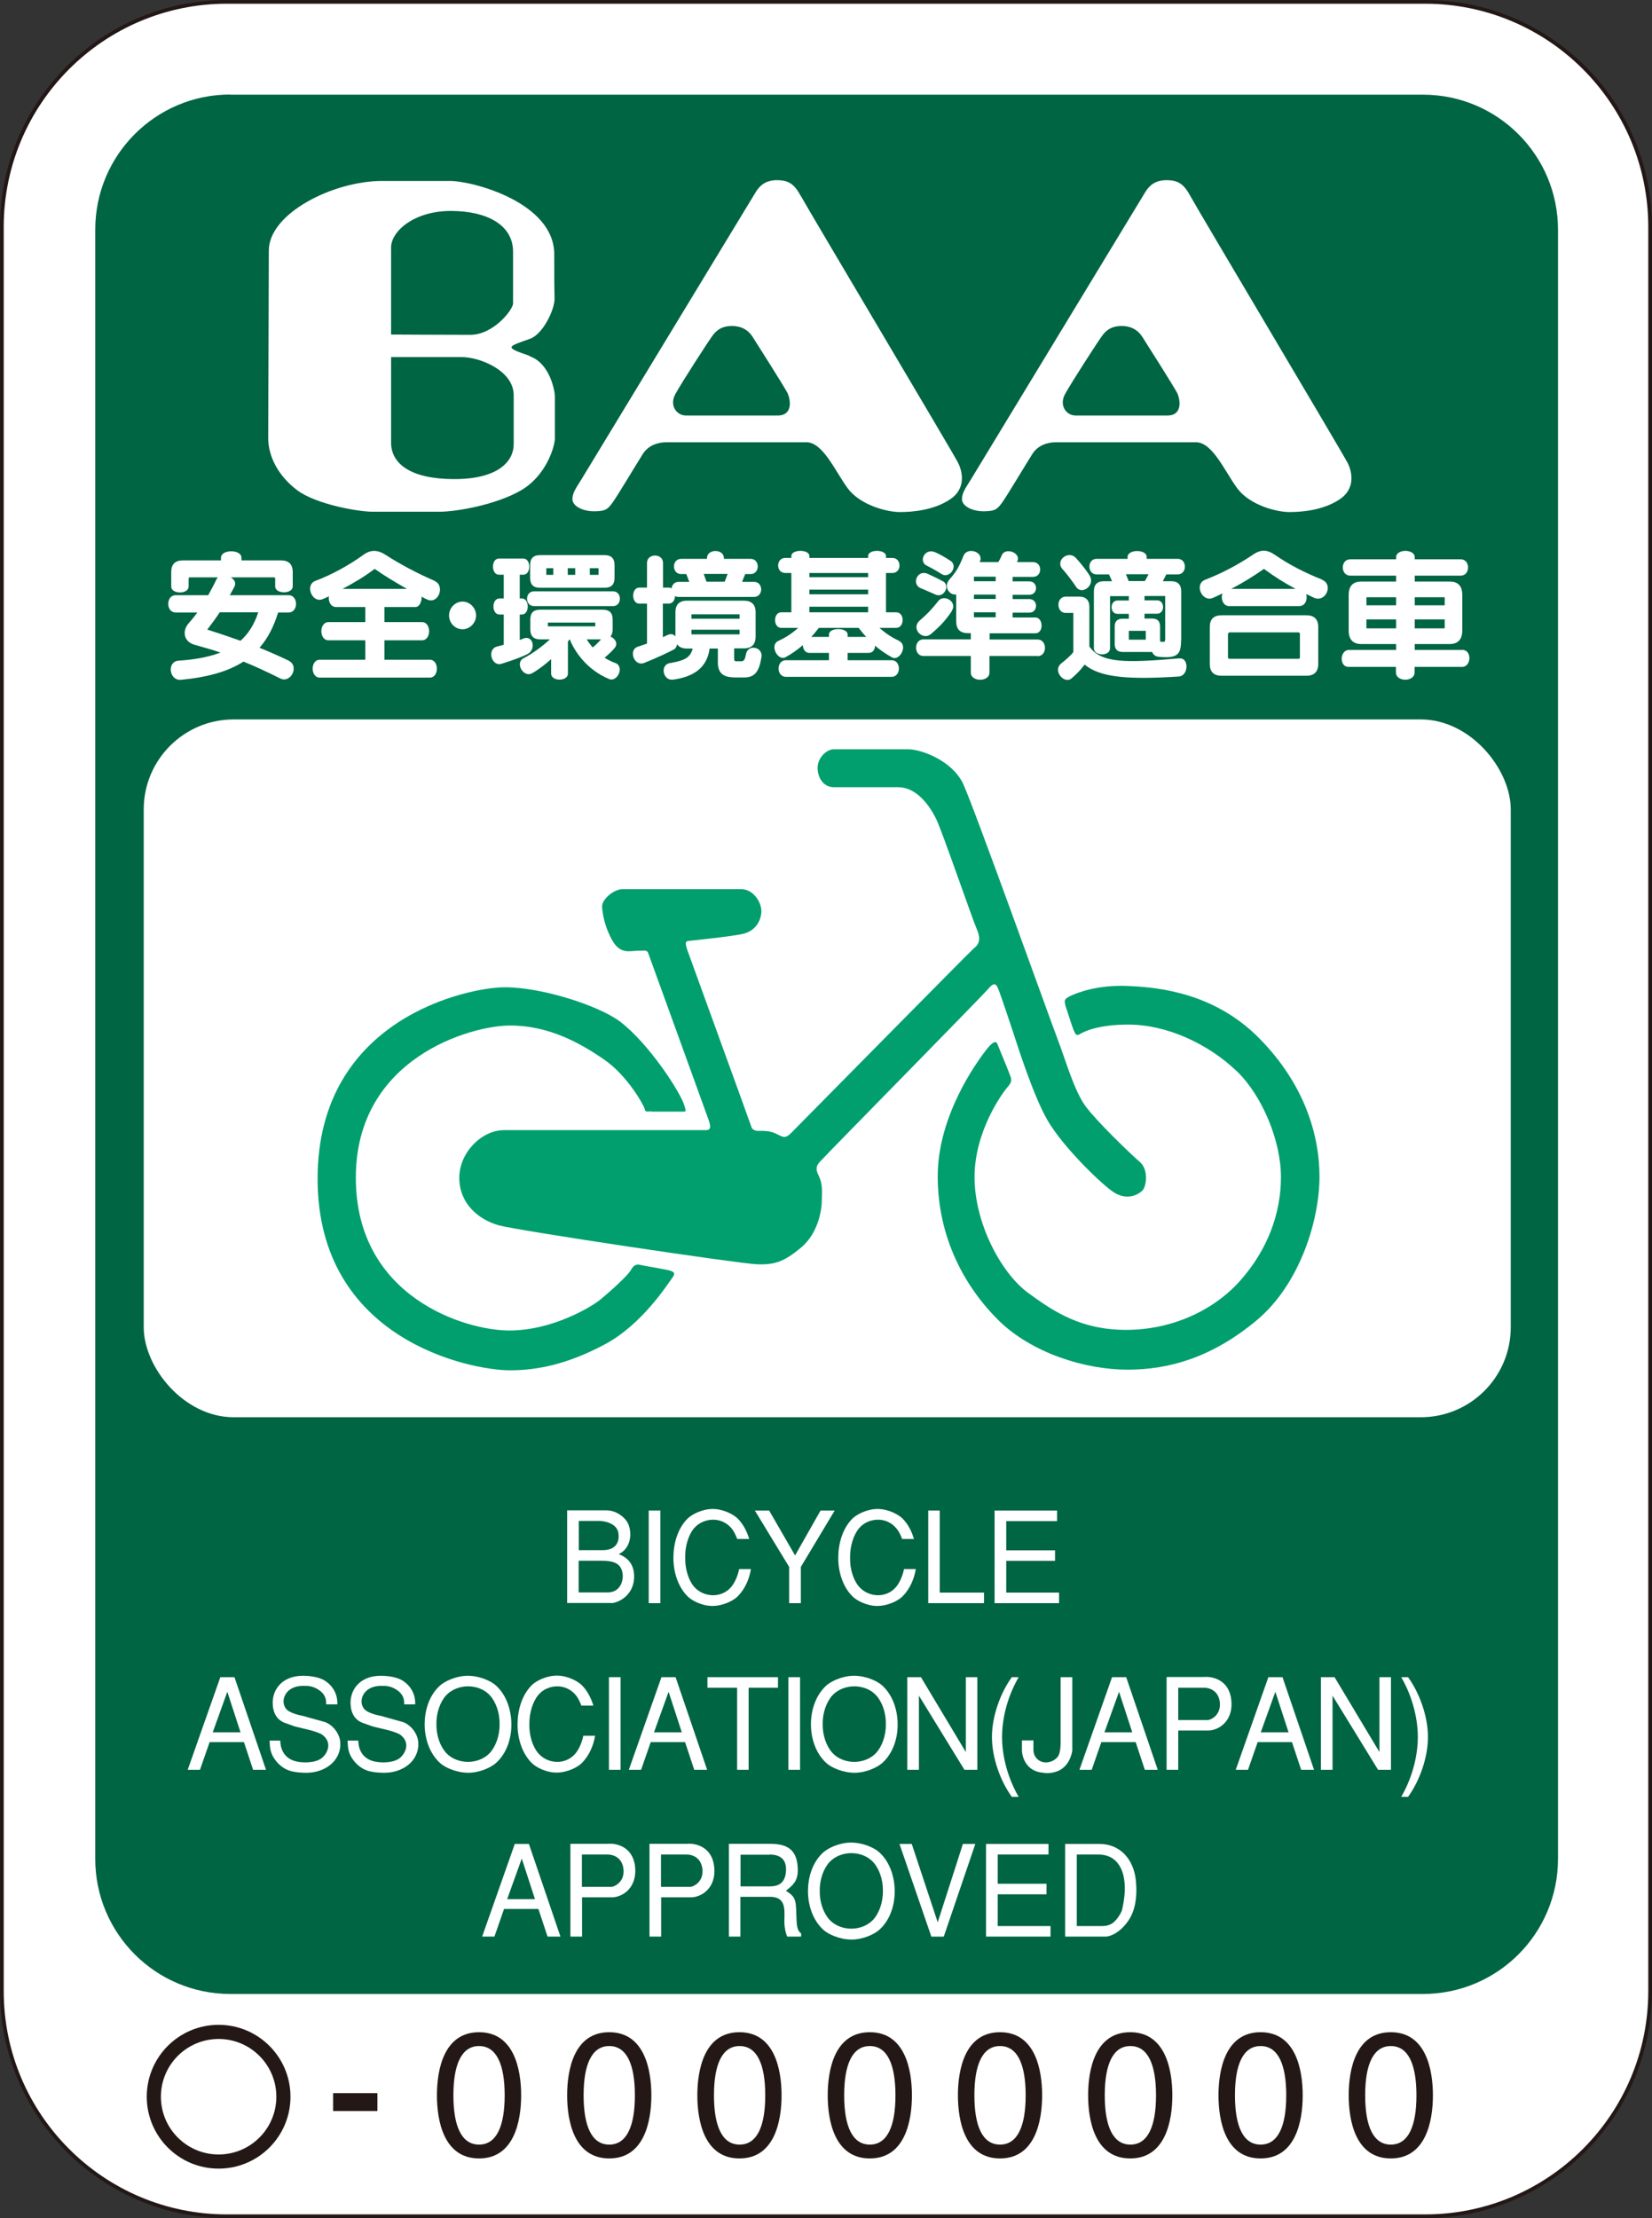 <?xml version="1.0" encoding="UTF-8"?><svg id="_レイヤー_2" xmlns="http://www.w3.org/2000/svg" viewBox="0 0 106.32 142.69"><rect x="0" y="0" width="106.32" height="142.69" fill="#333333" stroke="none"/><defs><style>.cls-1,.cls-2,.cls-3{fill:#fff;}.cls-1,.cls-4{fill-rule:evenodd;}.cls-5{fill:none;stroke-width:.91px;}.cls-5,.cls-2{stroke:#231815;stroke-miterlimit:10;}.cls-6{fill:#231815;}.cls-2{stroke-width:.24px;}.cls-7{fill:#006542;}.cls-4{fill:#009f6d;}</style></defs><g id="_レイヤー_1-2"><path class="cls-2" d="M14.6.12h77.12c7.99,0,14.48,6.49,14.48,14.48v113.49c0,7.99-6.49,14.48-14.48,14.48H14.6c-7.99,0-14.48-6.49-14.48-14.48V14.6C.12,6.61,6.61.12,14.6.12Z"/><path class="cls-7" d="M14.82,6.09h76.76c4.8,0,8.69,3.89,8.69,8.69v104.8c0,4.8-3.89,8.69-8.69,8.69H14.82c-4.8,0-8.69-3.89-8.69-8.69V14.77c0-4.8,3.89-8.69,8.69-8.69Z"/><path class="cls-1" d="M34.08,22.89c-1.68-.57-1.41-.58.04-1.1.81-.29,1.57-1.84,1.57-2.57s-.02.47-.02-2.86-5.23-4.72-6.72-4.72h-4.35c-3.15,0-7.3,2.08-7.3,4.48s-.04,10.81-.04,12.04.67,2.47,1.86,3.37c1.19.9,3.9,1.39,4.88,1.39h4.29c1.04,0,3.6-.43,5.23-1.37,1.63-.94,2.19-2.82,2.19-3.35v-2.72c0-.29-.3-2.12-1.64-2.57ZM25.17,15.92c0-1.06,1.51-2.35,3.84-2.35s4.01.9,4.01,2.62v3.33c0,.39-1.25,2.02-2.76,2.02s-5.09-.02-5.09-.02v-5.6ZM33.06,28.57c0,1.14-1.04,2.25-3.82,2.25s-4.07-.97-4.07-2.35v-5.5h4.54c1.19,0,3.35.88,3.35,2.45v3.15Z"/><path class="cls-1" d="M51.55,12.63c-.43-.8-.8-1.04-1.55-1.04s-1.12.37-1.37.78c-.25.41-10.89,17.94-11.2,18.45-.31.51-.59.86-.59,1.29s.63.78,1.39.78.9-.14,1.23-.61c.33-.47,1.55-2.51,1.92-3.09.37-.57,1-.74,1.51-.74h9.01c1.06,0,1.84,1.84,2.64,2.94.8,1.1,2.53,1.55,3.37,1.55s2.17-.12,3.21-.8c1.04-.67.86-1.74.53-2.39-.33-.65-9.67-16.33-10.1-17.13ZM50.04,26.73h-5.89c-.61,0-1.08-.65-.69-1.37.39-.72,2.21-3.54,2.45-3.84.25-.31.59-.55,1.19-.55s1.04.24,1.33.69c.29.45,2.04,3.21,2.25,3.62.2.41.37,1.45-.63,1.45Z"/><path class="cls-1" d="M86.72,29.76c-.33-.65-9.67-16.33-10.1-17.13-.43-.8-.8-1.04-1.55-1.04s-1.12.37-1.37.78c-.25.41-10.89,17.94-11.2,18.45-.31.51-.59.86-.59,1.29s.63.78,1.39.78.9-.14,1.23-.61c.33-.47,1.55-2.51,1.92-3.09.37-.57,1-.74,1.51-.74h9.01c1.06,0,1.84,1.84,2.64,2.94.8,1.1,2.53,1.55,3.37,1.55s2.17-.12,3.21-.8c1.04-.67.86-1.74.53-2.39ZM75.12,26.73h-5.89c-.61,0-1.08-.65-.69-1.37.39-.72,2.21-3.54,2.45-3.84.25-.31.59-.55,1.19-.55s1.04.24,1.33.69c.29.45,2.04,3.21,2.25,3.62.2.41.37,1.45-.63,1.45Z"/><rect class="cls-3" x="9.25" y="46.28" width="87.98" height="44.89" rx="5.79" ry="5.79"/><path class="cls-3" d="M16.62,39.39c-.26.79-.63,1.37-1.14,1.83-.71-.25-1.35-.47-2.14-.72.3-.39.56-.74.8-1.11h2.48ZM18.84,37.72v-.92c0-.51-.27-.75-.76-.75h-2.54v-.17c0-.56-1.32-.55-1.32,0v.17h-2.45c-.5,0-.75.25-.75.75v.93c0,.51,1.12.51,1.12,0v-.54s.05-.05.06-.05h1.82s-.06.07-.09.13c-.17.36-.34.67-.53,1.02h-2.1c-.63,0-.63,1.11,0,1.11h1.4c-.17.24-.36.47-.57.71-.4.46-.34,1.16.4,1.37.62.18,1.16.32,1.66.5-.72.27-1.6.45-2.69.52-.78.05-.62,1.31.16,1.23,1.76-.17,3.04-.55,4.01-1.17.72.29,1.45.63,2.38,1.09.66.32,1.25-.8.51-1.16-.69-.33-1.29-.59-1.86-.82.54-.61.92-1.36,1.2-2.27h.68c.63,0,.63-1.11,0-1.11h-3.79c.09-.17.19-.35.29-.53.14-.28,0-.48-.23-.62h2.8s.06.03.06.05v.53c0,.51,1.13.51,1.13,0Z"/><path class="cls-3" d="M26.2,37.88h-4.15c.72-.38,1.41-.79,2.03-1.26.02-.02.06-.02.07,0,.59.42,1.33.86,2.04,1.26ZM27.96,37.36c-1.08-.46-2.27-1.1-3.15-1.67-.51-.33-.95-.34-1.42,0-.93.67-2.01,1.27-3.1,1.68-.69.27-.19,1.46.48,1.17.1-.05.29-.12.4-.18-.06.34.13.69.45.69h1.89v.97h-2.37c-.61,0-.61,1.17,0,1.17h2.37v1.25h-2.93c-.61,0-.61,1.15,0,1.15h7.08c.61,0,.61-1.15,0-1.15h-2.92v-1.25h2.42c.61,0,.61-1.17,0-1.17h-2.42v-.97h1.99c.31,0,.43-.45.4-.67.14.08.29.16.37.19.72.32,1.17-.9.46-1.2Z"/><path class="cls-3" d="M29.77,40.48c-.48,0-.87-.4-.87-.89s.4-.89.87-.89.87.41.87.89-.4.89-.87.89Z"/><path class="cls-3" d="M38.52,36.98h-.56v-.43h.56v.43ZM39.55,37.18v-.84c0-.41-.21-.63-.63-.63h-4.17c-.42,0-.63.21-.63.63v.84c0,.42.2.63.63.63h4.17c.42,0,.63-.21.63-.63ZM39.46,38.99c.58,0,.58-.95,0-.95h-5.09c-.6,0-.6.95,0,.95h5.09ZM33.97,42.06c.55-.29.34-1.26-.32-.97-.06.03-.13.05-.2.08v-1.64h.14c.5,0,.5-1.03,0-1.03h-.14v-1.53h.23c.51,0,.51-1.04,0-1.04h-1.57c-.51,0-.51,1.04,0,1.04h.31v1.53h-.28c-.51,0-.51,1.03,0,1.03h.28v1.95c-.14.04-.28.07-.43.11-.67.17-.36,1.31.29,1.11.87-.27,1.36-.47,1.7-.64ZM39.59,42.65c-.25-.1-.48-.21-.68-.34.24-.2.48-.42.65-.63.24-.29.02-.61-.27-.73.09-.11.14-.26.14-.46v-.64c0-.42-.21-.63-.63-.63h-4.04c-.42,0-.63.2-.63.63v.64c0,.42.21.64.63.64h.63c-.46.43-1.12.92-1.69,1.21-.59.3,0,1.28.54.97.37-.2.82-.54,1.23-.91v.93c0,.52,1.08.52,1.08,0v-2.06c.06-.07.11-.15.11-.15.26.64.99,1.92,2.56,2.57.52.19.99-.81.37-1.05ZM37.02,36.98h-.48v-.43h.48v.43ZM35.61,36.98h-.45v-.43h.45v.43ZM38.31,40.29h-3.05v-.24h3.05v.24ZM38.68,41.13c-.15.18-.34.36-.53.52-.16-.17-.29-.36-.39-.52h.92Z"/><path class="cls-3" d="M46.83,36.92l-.19.5h-1.17l-.18-.5h1.54ZM49.01,42.28c.1-.68-.88-.86-1-.2-.08.44-.17.46-.35.46h-.25c-.09,0-.16,0-.16-.17v-.66h.62c.51,0,.76-.26.76-.76v-1.56c0-.5-.26-.75-.76-.75h-3.65c-.5,0-.75.25-.75.75v1.55c-.11-.14-.29-.2-.53-.08-.08.04-.17.08-.28.13v-2.16h.38c.26,0,.4-.24.4-.49.06.04.14.06.23.06h4.86c.61,0,.61-.97,0-.97h-.77l.2-.5h.35c.61,0,.61-.98,0-.98h-1.72v-.04c0-.62-1.09-.62-1.09,0v.04h-1.66c-.62,0-.62.98,0,.98h.33l.19.5h-.68c-.28,0-.43.2-.46.42-.05-.03-.11-.05-.17-.05h-.38v-1.59c0-.63-1.03-.63-1.03,0v1.59h-.5c-.52,0-.52,1.03,0,1.03h.5v2.57c-.18.06-.39.14-.61.21-.59.2-.23,1.28.42,1.04.81-.32,1.66-.73,1.92-.87.12-.06.18-.2.21-.34.11.18.32.28.63.28h.37c-.16.65-.64.79-1.48.94-.63.11-.45,1.15.22,1.06,1.26-.17,2.18-.72,2.35-2h.53v.9c0,.86.57.96,1.16.96h.54c.65,0,.96-.35,1.1-1.29ZM47.6,39.8h-3.1v-.28h3.1v.28ZM47.6,40.81h-3.1v-.3h3.1v.3Z"/><path class="cls-3" d="M55.87,37.13h-3.78v-.27h3.78v.27ZM57.86,41.22c-.47-.21-.88-.49-1.26-.83h1.08c.54,0,.56-1,0-1h-.66v-2.53h.41c.62,0,.61-.97,0-.97h-.41v-.12c0-.44-1.15-.45-1.15,0v.12h-3.78v-.12c0-.45-1.16-.44-1.16,0v.12h-.39c-.61,0-.62.97,0,.97h.39v2.53h-.65c-.53,0-.53,1,0,1h1.09c-.38.34-.79.62-1.26.83-.62.27-.05,1.32.44,1.06.39-.21.76-.47,1.12-.78,0,.25.15.5.41.5h1.27v.47h-2.77c-.63,0-.63,1.07,0,1.07h6.8c.63,0,.63-1.07,0-1.07h-2.83v-.47h1.36c.27,0,.4-.23.41-.46.34.29.71.54,1.09.75.49.27,1.06-.79.44-1.06ZM55.87,38.23h-3.78v-.3h3.78v.3ZM55.87,39.39h-3.78v-.36h3.78v.36ZM55.75,40.97h-1.2v-.15c0-.47-1.2-.47-1.2,0v.15h-1.14c.17-.17.33-.38.49-.58h2.56c.16.2.31.4.49.58Z"/><path class="cls-3" d="M61.17,36.08c-.32-.22-.66-.41-.97-.55-.69-.31-1.11.6-.55.86.3.15.66.35.95.54.49.32,1.1-.49.57-.86ZM60.69,37.4c-.34-.19-.67-.34-.97-.48-.69-.32-1.08.67-.46.92.26.1.6.26.95.41.53.24.97-.57.48-.86ZM66.78,42.21c.63,0,.63-1.07,0-1.07h-3.09v-.4h2.94c.56,0,.52-1.02,0-1.02h-1.46v-.31h1.08c.57,0,.57-.87,0-.87h-1.08v-.28h1.08c.57,0,.57-.86,0-.86h-1.08v-.29h1.31c.62,0,.62-.95,0-.95h-1.03s.03-.06.04-.09c.19-.54-.81-.87-1.02-.35-.07.18-.15.32-.22.44h-1.2s.02-.05.03-.07c.21-.62-.83-.9-1.06-.36-.29.72-.47,1.05-.91,1.54-.42.48,0,1.04.43.97v1.73c0,.51.25.76.75.76h.19v.4h-3.05c-.63,0-.63,1.07,0,1.07h3.05v1.07c0,.61,1.2.61,1.2,0v-1.07h3.09ZM61.25,39.3c.4-.58-.5-1.11-.86-.64-.44.56-.69.81-1.21,1.27-.57.51.2,1.3.73.86.57-.48.94-.87,1.35-1.48ZM64.08,37.39h-1.4v-.29h1.4v.29ZM64.08,38.53h-1.4v-.28h1.4v.28ZM64.08,39.71h-1.37s-.03,0-.03-.03v-.29h1.4v.31Z"/><path class="cls-3" d="M74.98,41.18c0,.12-.06.13-.32.09v-.97c0-.34-.17-.51-.51-.51h-.49v-.31h.81c.51,0,.51-.86,0-.86h-.81v-.28h1.33v2.82ZM70.12,37.01c-.17-.27-.56-.78-.88-1.12-.49-.52-1.35.17-.86.72.26.28.68.84.88,1.15.37.55,1.26-.12.86-.74ZM76.02,41.21v-3.17c0-.42-.21-.65-.63-.65h-.55c.07-.15.16-.31.22-.44h.74c.61,0,.61-1,0-1h-2v-.12c0-.51-1.23-.51-1.23,0v.12h-2c-.61,0-.61,1,0,1h.8c.07.15.14.29.2.44h-.54c-.42,0-.63.23-.63.65v3.66c0,.51,1.04.54,1.04,0v-3.35h1.21v.28h-.73c-.5,0-.51.86,0,.86h.73v.31h-.4c-.34,0-.51.17-.51.51v1.11c0,.34.17.52.51.52h1.9c.06.16.2.29.42.31,1.23.12,1.44-.17,1.44-1.04ZM75.92,42.35c-3.49.3-5.04.32-5.81-.76v-2.57c0-.41-.24-.64-.63-.64h-.89c-.63,0-.63,1.05,0,1.05h.49v2.51c-.12.18-.45.48-.76.72-.62.48.17,1.36.63.99.29-.24.57-.52.86-.9,1,.86,2.93.97,6.05.77.65-.04.66-1.22.07-1.16ZM73.92,36.94c-.07.15-.16.29-.24.44h-1.04c-.06-.15-.11-.29-.18-.44h1.45ZM73.74,41.15h-1.09v-.57h1.09v.57Z"/><path class="cls-3" d="M83.66,42.29c0,.07-.05.09-.09.09h-4.45c-.06,0-.09-.04-.09-.1v-1.51s.05-.09.09-.09h4.45s.09.03.09.07v1.54ZM85.1,37.29c-1.15-.46-2.09-.94-3.04-1.59-.52-.36-.92-.37-1.45,0-.94.63-1.93,1.16-3.06,1.6-.7.28-.2,1.44.49,1.17.22-.09.43-.2.64-.3-.13.32.02.82.43.82h4.51c.4,0,.55-.46.44-.78.17.08.35.17.52.25.75.31,1.25-.86.51-1.16ZM84.84,42.71v-2.38c0-.5-.27-.75-.76-.75h-5.47c-.5,0-.75.26-.75.75v2.38c0,.51.26.76.75.76h5.47c.5,0,.76-.26.76-.76ZM83.39,37.88h-4.15c.72-.37,1.43-.81,2.07-1.26.04-.03.06-.02.07,0,.63.47,1.32.9,2,1.26Z"/><path class="cls-3" d="M92.98,38.94h-1.93v-.52h1.93v.52ZM94.14,41.81h-3.09v-.38h2.25c.5,0,.81-.27.81-.86v-2.3c0-.61-.31-.86-.81-.86h-2.25v-.38h2.96c.63,0,.63-1.05,0-1.05h-2.96v-.13c0-.55-1.2-.55-1.2,0v.13h-2.95c-.64,0-.64,1.05,0,1.05h2.95v.38h-2.24c-.5,0-.81.25-.81.86v2.3c0,.6.31.86.81.86h2.24v.38h-3.03c-.6,0-.64,1.09-.04,1.09h3.06v.36c0,.62,1.2.62,1.2,0v-.36h3.05c.62,0,.64-1.09.04-1.09ZM89.85,38.94h-1.91v-.52h1.91v.52ZM92.98,40.42h-1.93v-.57h1.93v.57ZM89.85,40.42h-1.91v-.57h1.91v.57Z"/><path class="cls-3" d="M37.24,97.84h1.36c.14,0,1.09.08,1.2.78.06.38,0,1.1-1.02,1.1h-1.53v-1.88ZM39.34,103.13c.44-.02,1.41-.47,1.47-1.61.06-1.2-.83-1.46-.99-1.55.54-.24.81-.84.73-1.49-.04-.31-.13-.57-.39-.83-.29-.28-.67-.48-1.1-.49h-2.56v5.96h2.85ZM37.24,100.4h1.45c.75,0,1.29.13,1.38.84.06.47-.16,1.2-.97,1.2h-1.86v-2.04Z"/><path class="cls-3" d="M41.75,97.17h.75v5.96h-.75v-5.96Z"/><path class="cls-3" d="M47.45,99.01c-.1-.26-.21-.5-.36-.68-.31-.38-.75-.57-1.19-.57-.46,0-.93.19-1.25.57-.34.42-.57,1.14-.55,1.86-.02.73.21,1.45.55,1.86.32.38.78.57,1.25.57.44,0,.89-.19,1.19-.57.21-.27.39-.67.48-1.11h.76c-.11.64-.38,1.28-.86,1.76-.25.25-.89.6-1.61.61-.72,0-1.36-.37-1.6-.61-.67-.66-.93-1.67-.92-2.51,0-.84.25-1.85.92-2.51.25-.24.88-.6,1.6-.61.72,0,1.36.37,1.61.61.37.37.6.84.75,1.32h-.77Z"/><path class="cls-3" d="M49.5,97.17l1.67,2.89,1.64-2.89h.91l-2.18,3.63v2.33h-.75v-2.33l-2.21-3.63h.91Z"/><path class="cls-3" d="M58.06,99.01c-.09-.26-.21-.5-.36-.68-.31-.38-.75-.57-1.19-.57-.46,0-.93.19-1.24.57-.34.42-.57,1.14-.56,1.86-.02.73.21,1.45.56,1.86.32.38.79.57,1.24.57s.89-.19,1.19-.57c.21-.27.39-.67.48-1.11h.76c-.11.64-.38,1.28-.86,1.76-.25.25-.89.6-1.61.61-.72,0-1.36-.37-1.6-.61-.67-.66-.93-1.67-.92-2.51,0-.84.25-1.85.92-2.51.25-.24.88-.6,1.6-.61.72,0,1.36.37,1.61.61.37.37.6.84.74,1.32h-.77Z"/><path class="cls-3" d="M60.48,97.17v5.28h2.85v.68h-3.59v-5.96h.74Z"/><path class="cls-3" d="M64.02,97.17h4.01v.68h-3.27v1.88h3.14v.68h-3.14v2.04h3.4v.68h-4.15v-5.96Z"/><path class="cls-3" d="M14.63,108.83l.85,2.61h-1.79l.94-2.61ZM13.49,112.07h2.21l.59,1.78h.83l-2.03-5.96h-.91l-2.1,5.96h.79l.62-1.78Z"/><path class="cls-3" d="M20.99,109.64c.02-.35-.08-.69-.52-.96-.39-.24-.67-.23-.96-.23-1.33,0-1.57,1.27-.9,1.64.21.12.49.22.88.29.48.13.95.27,1.43.4.5.18.96.75.98,1.33.06,1.19-1.03,1.97-2.28,1.93-.76-.02-1.33-.12-1.85-.75-.39-.48-.4-.86-.42-1.32h.69c0,.35.12,1.18,1.12,1.36.17.03.47.06.76.03.3-.03.61-.11.82-.29.37-.33.66-1.01-.03-1.5-.34-.18-.82-.29-1.2-.38-.79-.19-.4-.09-1.18-.36-.25-.09-.7-.35-.77-1.1-.1-.96.54-1.93,1.94-1.93.48,0,1.05.09,1.4.31.78.5.83,1.26.81,1.53h-.72Z"/><path class="cls-3" d="M26.01,109.64c.02-.35-.08-.69-.52-.96-.39-.24-.67-.23-.96-.23-1.33,0-1.57,1.27-.9,1.64.21.12.49.22.88.29.48.13.95.27,1.43.4.5.18.96.75.98,1.33.06,1.19-1.03,1.97-2.28,1.93-.76-.02-1.33-.12-1.85-.75-.39-.48-.4-.86-.42-1.32h.69c0,.35.12,1.18,1.12,1.36.17.03.47.06.76.03.3-.03.61-.11.82-.29.37-.33.66-1.01-.03-1.5-.34-.18-.82-.29-1.21-.38-.79-.19-.4-.09-1.18-.36-.25-.09-.7-.35-.77-1.1-.1-.96.54-1.93,1.94-1.93.48,0,1.05.09,1.4.31.78.5.83,1.26.81,1.53h-.72Z"/><path class="cls-3" d="M30.12,108.48c.52,0,1.05.19,1.4.57.39.42.65,1.14.63,1.86.02.73-.25,1.45-.63,1.86-.36.38-.89.57-1.4.57s-1.05-.19-1.4-.57c-.39-.42-.65-1.14-.63-1.86-.02-.73.25-1.45.63-1.86.36-.38.89-.57,1.4-.57ZM30.12,107.8c-.8,0-1.5.37-1.78.61-.75.66-1.01,1.67-1.01,2.51,0,.84.27,1.85,1.01,2.51.28.25.98.6,1.78.61.8,0,1.5-.37,1.78-.61.75-.66,1.02-1.67,1.01-2.51,0-.84-.27-1.85-1.01-2.51-.28-.25-.98-.6-1.78-.61Z"/><path class="cls-3" d="M37.42,109.73c-.1-.26-.21-.5-.36-.68-.31-.38-.75-.57-1.19-.57-.46,0-.93.19-1.24.57-.34.42-.57,1.14-.56,1.86-.02.73.21,1.45.56,1.86.32.38.78.57,1.24.57.44,0,.89-.19,1.19-.57.21-.27.39-.67.48-1.11h.76c-.11.64-.38,1.28-.86,1.76-.25.25-.89.6-1.61.61-.72,0-1.36-.37-1.6-.61-.67-.66-.93-1.67-.92-2.51,0-.84.25-1.85.92-2.51.25-.25.88-.6,1.6-.61.72,0,1.36.37,1.61.61.37.37.6.84.75,1.32h-.77Z"/><path class="cls-3" d="M39.19,107.89h.75v5.96h-.75v-5.96Z"/><path class="cls-3" d="M43.03,108.83l.85,2.61h-1.79l.94-2.61ZM41.88,112.07h2.21l.59,1.78h.83l-2.03-5.96h-.91l-2.1,5.96h.79l.62-1.78Z"/><path class="cls-3" d="M47.43,108.57h-1.9v-.68h4.54v.68h-1.89v5.28h-.74v-5.28Z"/><path class="cls-3" d="M50.74,107.89h.75v5.96h-.75v-5.96Z"/><path class="cls-3" d="M54.98,108.48c.52,0,1.05.19,1.4.57.39.42.65,1.14.63,1.86.02.73-.25,1.45-.63,1.86-.36.38-.89.57-1.4.57s-1.05-.19-1.4-.57c-.39-.42-.65-1.14-.63-1.86-.02-.73.25-1.45.63-1.86.36-.38.89-.57,1.4-.57ZM54.98,107.8c-.8,0-1.5.37-1.78.61-.74.66-1.01,1.67-1.01,2.51,0,.84.27,1.85,1.01,2.51.28.25.98.6,1.78.61.8,0,1.5-.37,1.78-.61.75-.66,1.02-1.67,1.01-2.51,0-.84-.27-1.85-1.01-2.51-.28-.25-.98-.6-1.78-.61Z"/><path class="cls-3" d="M62.07,113.85l-2.93-4.77v4.77h-.75v-5.96h.88l2.89,4.82v-4.82h.74v5.96h-.85Z"/><path class="cls-3" d="M65.56,107.89c-.83,1.43-1.07,2.88-1.07,3.85s.24,2.42,1.07,3.85h-.44c-.72-.99-1.28-2.49-1.28-3.85s.56-2.86,1.28-3.85h.44Z"/><path class="cls-3" d="M66.51,111.96v.6c0,.43.27.7.59.79.32.08.71-.03.96-.32.21-.25.2-.85.2-1.09v-4.05h.75v4.72c-.04.27-.19.87-.72,1.21-.4.26-.96.27-1.12.22-1.14-.06-1.4-1.05-1.4-1.45v-.63h.75Z"/><path class="cls-3" d="M72.02,108.83l.85,2.61h-1.79l.94-2.61ZM70.88,112.07h2.21l.59,1.78h.83l-2.03-5.96h-.91l-2.1,5.96h.79l.62-1.78Z"/><path class="cls-3" d="M75.83,108.57h1.67c.32,0,.94.17,1.01.98.06.83-.63,1.1-.78,1.1h-1.9v-2.08ZM75.08,113.85h.75v-2.53h1.91c.61.02,1.67-.54,1.5-1.99-.15-1.3-1.26-1.5-1.74-1.45h-2.42v5.96Z"/><path class="cls-3" d="M82.08,108.83l.85,2.61h-1.79l.94-2.61ZM80.94,112.07h2.21l.59,1.78h.83l-2.03-5.96h-.91l-2.1,5.96h.79l.62-1.78Z"/><path class="cls-3" d="M88.69,113.85l-2.93-4.77v4.77h-.75v-5.96h.88l2.89,4.82v-4.82h.74v5.96h-.85Z"/><path class="cls-3" d="M90.62,107.89c.72.99,1.28,2.49,1.28,3.85s-.56,2.86-1.28,3.85h-.44c.83-1.43,1.07-2.89,1.07-3.85s-.24-2.42-1.07-3.85h.44Z"/><path class="cls-3" d="M33.58,119.56l.85,2.61h-1.79l.94-2.61ZM32.44,122.8h2.21l.59,1.78h.83l-2.03-5.96h-.91l-2.1,5.96h.79l.62-1.78Z"/><path class="cls-3" d="M37.45,119.3h1.67c.32,0,.94.17,1.01.98.06.83-.63,1.1-.78,1.1h-1.9v-2.08ZM36.71,124.58h.75v-2.53h1.91c.61.02,1.66-.54,1.5-1.99-.15-1.3-1.26-1.5-1.74-1.45h-2.42v5.96Z"/><path class="cls-3" d="M42.54,119.3h1.66c.33,0,.94.17,1.01.98.06.83-.63,1.1-.78,1.1h-1.89v-2.08ZM41.8,124.58h.75v-2.53h1.91c.61.02,1.67-.54,1.5-1.99-.15-1.3-1.26-1.5-1.74-1.45h-2.42v5.96Z"/><path class="cls-3" d="M49.51,119.3c.46,0,1.17.12,1.07,1.14-.08.77-.57.91-1.06.91h-1.86v-2.04h1.86ZM46.9,124.58h.75v-2.56h1.9c1.21,0,.88,1.1.94,1.81.02.23.06.47.17.75h.9v-.2c-.26-.2-.29-.47-.31-1.23-.02-.98-.08-1.14-.67-1.52.57-.44.8-.72.76-1.5-.07-1.35-.94-1.52-1.84-1.52h-2.59v5.96Z"/><path class="cls-3" d="M54.79,119.21c.51,0,1.05.19,1.4.57.39.42.65,1.14.63,1.86.02.73-.25,1.45-.63,1.86-.36.38-.89.57-1.4.57s-1.05-.19-1.4-.57c-.39-.42-.65-1.14-.63-1.86-.02-.73.25-1.45.63-1.86.36-.38.89-.57,1.4-.57ZM54.79,118.53c-.8,0-1.5.37-1.78.61-.75.66-1.01,1.67-1.01,2.51,0,.84.27,1.85,1.01,2.51.28.25.98.6,1.78.61.8,0,1.5-.37,1.78-.61.75-.66,1.02-1.67,1.01-2.51,0-.84-.27-1.85-1.01-2.51-.28-.25-.98-.6-1.78-.61Z"/><path class="cls-3" d="M61.98,118.62h.79l-2.03,5.96h-.8l-2.05-5.96h.79l1.67,5.04,1.62-5.04Z"/><path class="cls-3" d="M63.47,118.62h4.01v.68h-3.27v1.88h3.14v.68h-3.14v2.04h3.4v.68h-4.15v-5.96Z"/><path class="cls-3" d="M70.71,119.3c.52,0,1.04.2,1.36.76.27.45.33,1.03.32,1.56-.02.52-.12.99-.17,1.22-.08.3-.45.81-.71.93-.23.11-.37.13-.59.13h-1.62v-4.6h1.41ZM71.18,124.58c.29-.02.84-.23,1.34-.89.52-.66.68-1.57.59-2.64-.13-1.54-1.11-2.43-2.33-2.43h-2.23v5.96h2.63Z"/><path class="cls-4" d="M47.71,57.2c.76,0,1.29.82,1.29,1.41s-.37,1.29-1.21,1.47c-.84.18-3,.39-3.29.43-.29.04-.49-.04-.27.59.22.63,4.09,11.24,4.13,11.4.04.16.25.25.43.25s.72-.04,1.16.18c.45.23.59.33.96-.04.37-.37,11.59-11.75,11.77-11.89.18-.14.53-.43.2-1.19-.33-.76-2.27-6.42-2.64-7.15-.37-.74-1.19-2.02-2.45-2.02h-4.13c-.65,0-1.04-.59-1.04-1.25s.59-1.19,1.04-1.19h4.78c.88,0,2.84.74,3.54,2.21.69,1.47,5.58,15.12,6.09,16.45.51,1.33,1.06,3.31,1.8,4.31.74,1,2.92,3.09,3.49,3.58.57.49.43,1.57.16,1.84-.27.27-1.04.69-1.94.04-.9-.65-3.19-2.9-4.15-4.54-.96-1.64-2.04-5.13-2.27-5.82-.23-.69-.76-2.27-.88-2.57-.12-.31-.24-.61-.65-.12-.41.49-10.28,10.52-10.59,10.87-.31.35-.67.53-.37,1.14.31.61.22,1.12.22,1.66s-.22,2.08-1.33,3c-1.1.92-1.7,1.12-2.84,1.08-1.14-.04-15.33-2.15-16.63-2.51-1.31-.37-2.53-1.41-2.53-3.05s1.45-3.07,2.88-3.07h12.96c.23,0,.43-.04.2-.67-.22-.63-3.8-10.48-3.88-10.71-.08-.22-.2-.16-.67-.16s-1.1.25-1.61-.61c-.51-.86-.67-1.76-.69-2.23-.02-.47.76-1.12,1.31-1.12h7.64Z"/><path class="cls-4" d="M41.91,71.49c-.16,0-.39.08-.41-.12-.02-.2-1.1-2.17-2.62-3.21-1.51-1.04-3.53-2.19-6.05-2.19s-9.93,2.08-9.93,9.79,7.07,9.83,9.87,9.83,5.31-1.53,5.88-2c.57-.47,1.76-1.53,1.96-1.9.2-.37.41-.37.65-.31.24.06,1.7.29,1.9.37s.35.14.08.49c-.27.35-1.9,2.96-4.33,4.25-2.43,1.29-4.37,1.66-6.09,1.66-2.53,0-12.38-1.94-12.38-12.32s9.78-12.32,12.04-12.32c2.47,0,6.09,1.21,7.4,2.19,1.88,1.41,3.97,4.65,4.17,5.44.06.24.16.37-.06.37h-2.08Z"/><path class="cls-4" d="M68.57,64.64c-.11-.31-.03-.41.38-.6.41-.18,1.7-.71,3.71-.61,2.01.09,5.54.47,8.4,3.38,2.86,2.9,3.86,6.15,3.86,8.89s-1.23,6.89-4.05,9.24c-2.82,2.35-5.58,3.17-8.3,3.17s-6.17-1.06-8.32-3.19-3.9-5.29-3.9-9.26,2.62-7.44,2.96-7.91c.35-.47.74-.94.88-.59.14.35.61,1.47.74,1.82.12.35.29.53-.06.92-.35.39-2.15,2.86-2.15,5.82s1.7,6.15,3.41,7.42c1.72,1.27,3.47,2.41,6.35,2.41s5.6-1.21,7.34-3.17c1.74-1.96,2.62-4.29,2.62-6.66s-1.23-5.25-2.82-6.79c-1.88-1.8-4.53-3.02-7.01-3.02-1.98,0-2.88.47-3.11.61-.22.14-.29.02-.41-.27-.12-.29-.43-1.31-.54-1.61Z"/><rect class="cls-6" x="21.44" y="134.65" width="2.85" height="1.15"/><path class="cls-6" d="M32.48,134.79c0,1.98-.52,3.17-1.65,3.17s-1.65-1.19-1.65-3.17.52-3.17,1.65-3.17,1.65,1.19,1.65,3.17ZM33.54,134.79c0-1.64-.44-4.06-2.71-4.06s-2.71,2.42-2.71,4.06.44,4.06,2.71,4.06,2.71-2.42,2.71-4.06Z"/><path class="cls-6" d="M40.86,134.79c0,1.98-.52,3.17-1.65,3.17s-1.65-1.19-1.65-3.17.52-3.17,1.65-3.17,1.65,1.19,1.65,3.17ZM41.92,134.79c0-1.64-.44-4.06-2.71-4.06s-2.71,2.42-2.71,4.06.44,4.06,2.71,4.06,2.71-2.42,2.71-4.06Z"/><path class="cls-6" d="M49.25,134.79c0,1.98-.52,3.17-1.65,3.17s-1.65-1.19-1.65-3.17.52-3.17,1.65-3.17,1.65,1.19,1.65,3.17ZM50.3,134.79c0-1.64-.44-4.06-2.71-4.06s-2.71,2.42-2.71,4.06.44,4.06,2.71,4.06,2.71-2.42,2.71-4.06Z"/><path class="cls-6" d="M57.63,134.79c0,1.98-.52,3.17-1.65,3.17s-1.65-1.19-1.65-3.17.52-3.17,1.65-3.17,1.65,1.19,1.65,3.17ZM58.69,134.79c0-1.64-.44-4.06-2.71-4.06s-2.71,2.42-2.71,4.06.44,4.06,2.71,4.06,2.71-2.42,2.71-4.06Z"/><path class="cls-6" d="M66.01,134.79c0,1.98-.52,3.17-1.65,3.17s-1.65-1.19-1.65-3.17.52-3.17,1.65-3.17,1.65,1.19,1.65,3.17ZM67.07,134.79c0-1.64-.44-4.06-2.71-4.06s-2.71,2.42-2.71,4.06.44,4.06,2.71,4.06,2.71-2.42,2.71-4.06Z"/><path class="cls-6" d="M74.4,134.79c0,1.98-.52,3.17-1.65,3.17s-1.65-1.19-1.65-3.17.52-3.17,1.65-3.17,1.65,1.19,1.65,3.17ZM75.45,134.79c0-1.64-.44-4.06-2.71-4.06s-2.71,2.42-2.71,4.06.44,4.06,2.71,4.06,2.71-2.42,2.71-4.06Z"/><path class="cls-6" d="M82.78,134.79c0,1.98-.52,3.17-1.65,3.17s-1.65-1.19-1.65-3.17.52-3.17,1.65-3.17,1.65,1.19,1.65,3.17ZM83.84,134.79c0-1.64-.44-4.06-2.71-4.06s-2.71,2.42-2.71,4.06.44,4.06,2.71,4.06,2.71-2.42,2.71-4.06Z"/><path class="cls-6" d="M91.16,134.79c0,1.98-.52,3.17-1.65,3.17s-1.65-1.19-1.65-3.17.52-3.17,1.65-3.17,1.65,1.19,1.65,3.17ZM92.22,134.79c0-1.64-.44-4.06-2.71-4.06s-2.71,2.42-2.71,4.06.44,4.06,2.71,4.06,2.71-2.42,2.71-4.06Z"/><circle class="cls-5" cx="14.07" cy="134.88" r="4.17"/></g></svg>